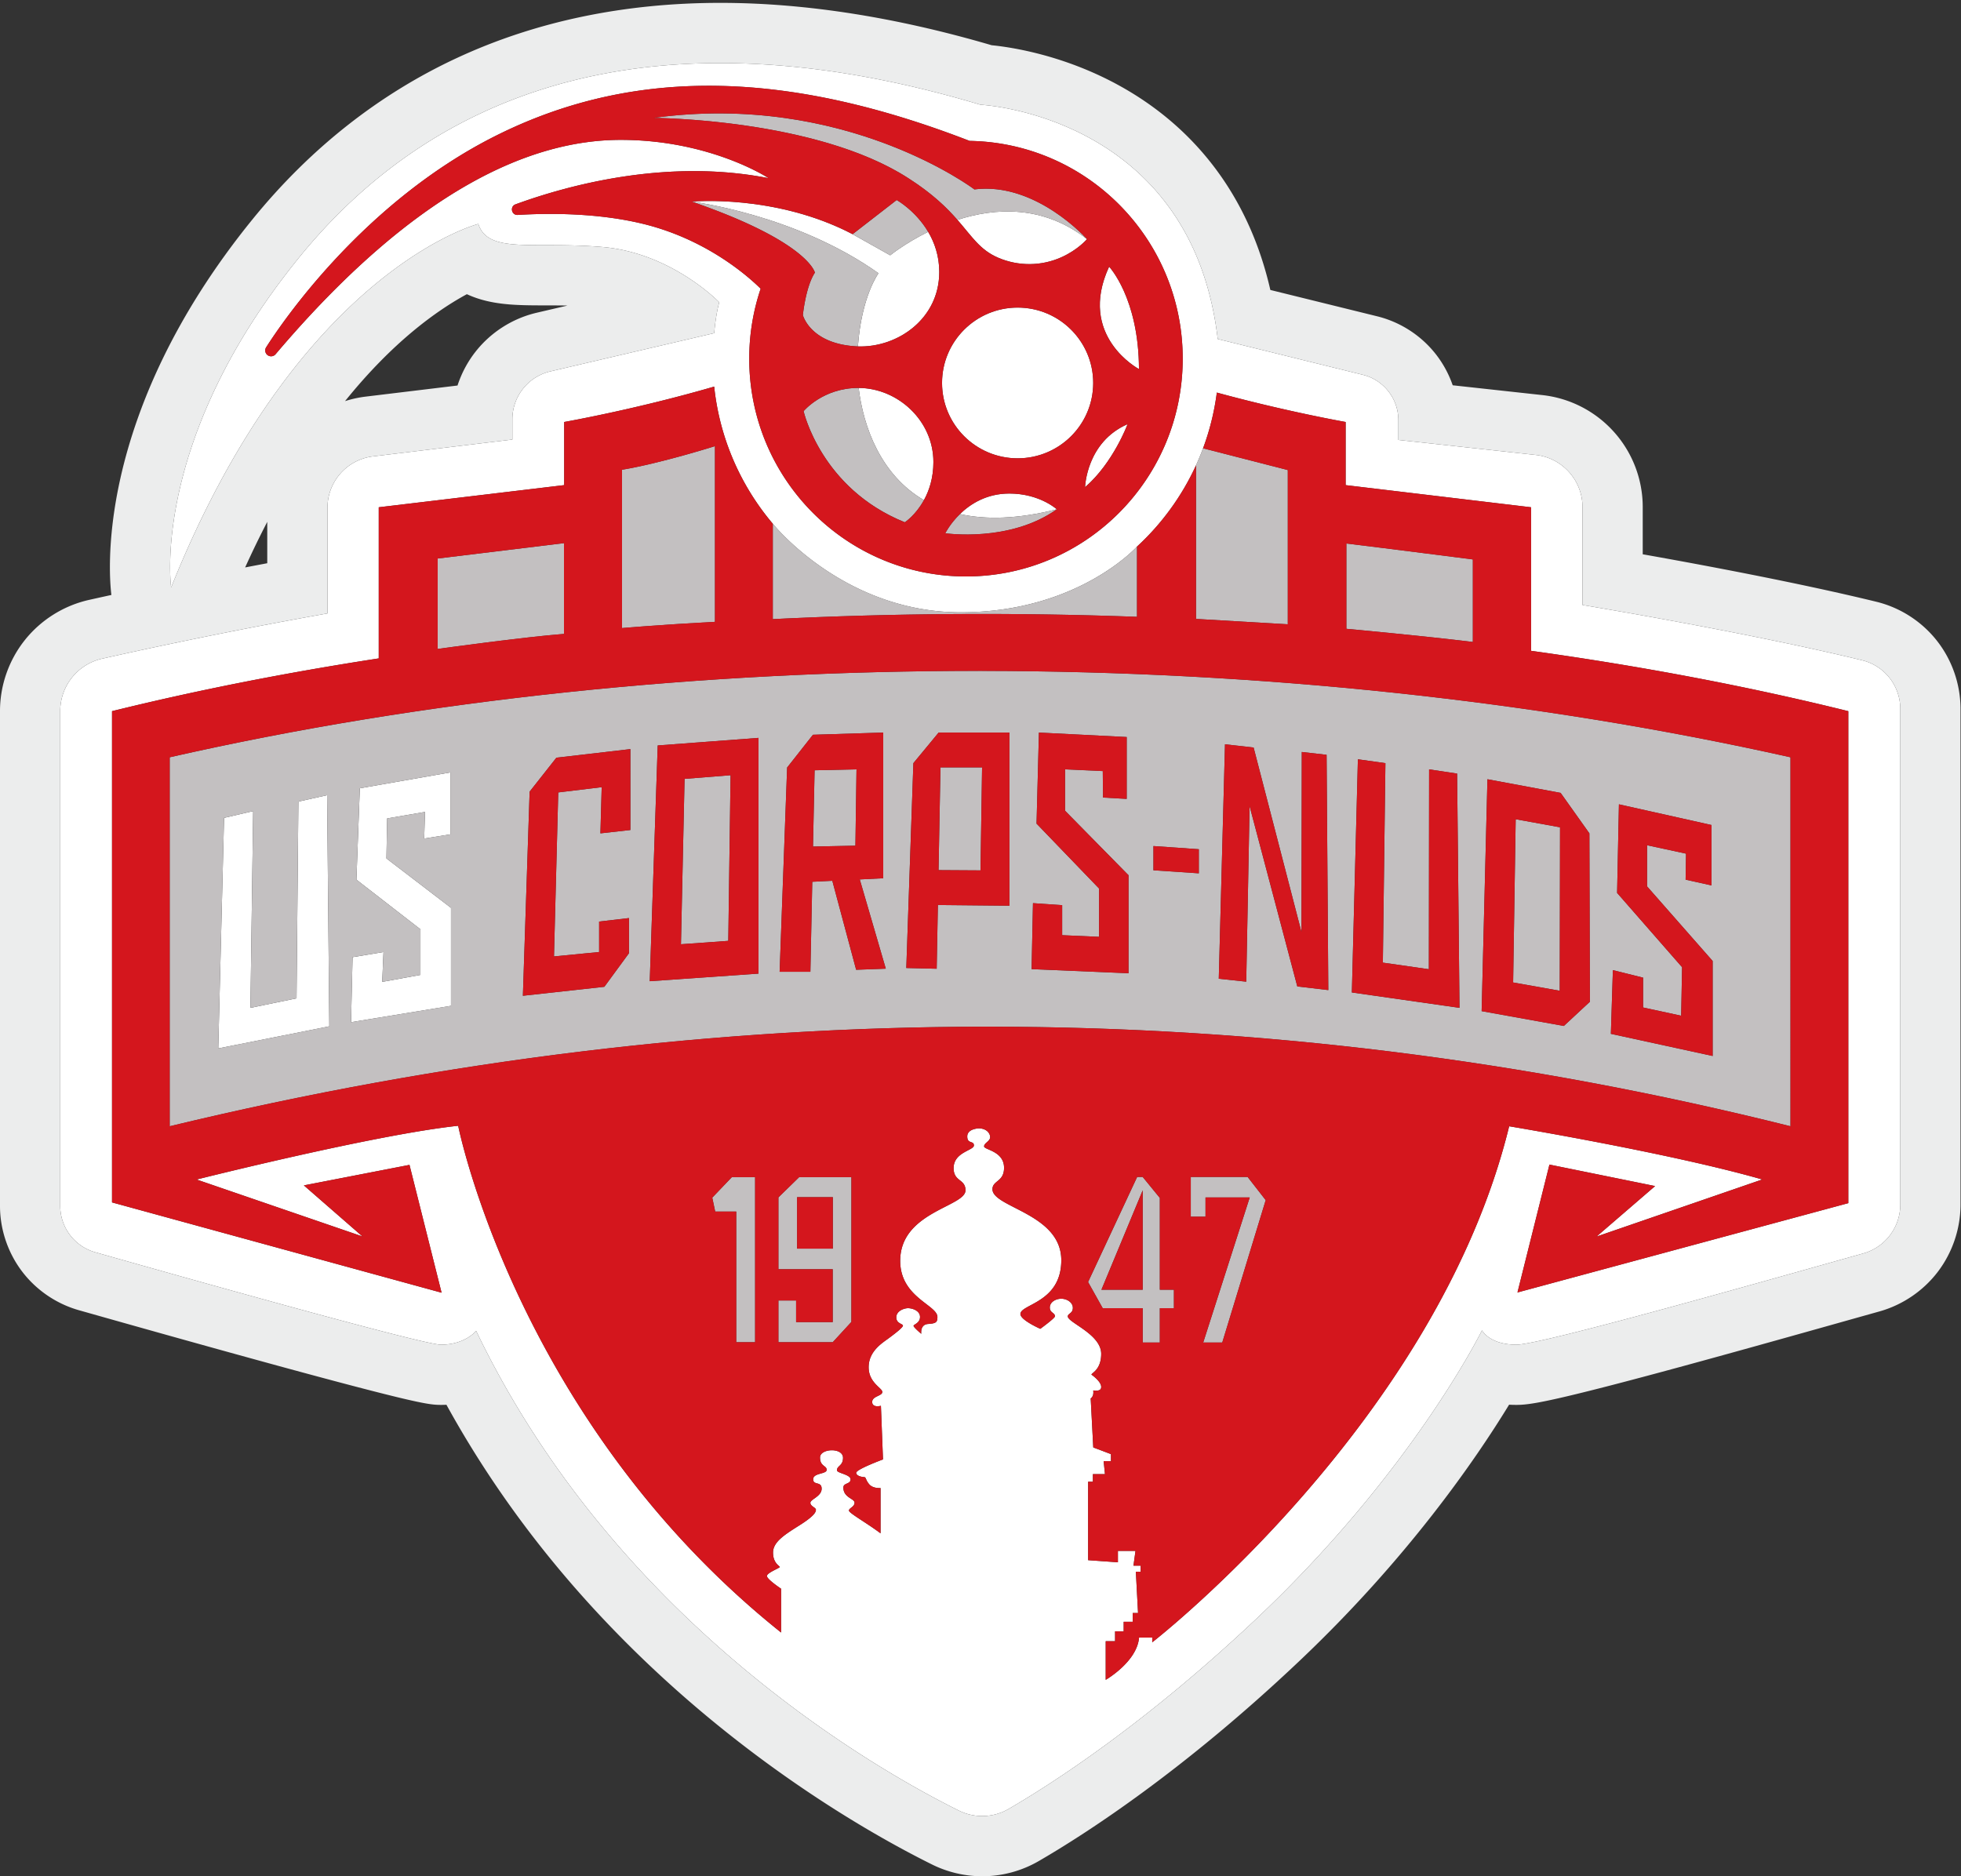 <svg xmlns="http://www.w3.org/2000/svg" width="2734.467" height="2616.707"><rect width="100%" height="100%" fill="#333333" stroke="none"/><defs><clipPath id="a" clipPathUnits="userSpaceOnUse"><path d="M0 1962.532h2050.851V0H0Z"/></clipPath></defs><g clip-path="url(#a)" transform="matrix(1.333 0 0 -1.333 0 2616.707)"><path d="M0 0c4.867-40.448 22.869-90.849 68.274-117.411 5.467 9.91 9.924 23.123 9.924 39.93C78.198-34.06 40.856-.172 0 0" style="fill:#fff;fill-opacity:1;fill-rule:nonzero;stroke:none" transform="translate(898.206 1557.139)"/><path d="M0 0c26.965-5.967 60.279-5.353 101.287 5.014 0 0-18 16.467-49.596 16.467C27.898 21.481 10.917 10.618 0 0" style="fill:#fff;fill-opacity:1;fill-rule:nonzero;stroke:none" transform="translate(1004.182 1425.176)"/><path d="M0 0c-.191 74.234-31.213 107.138-31.213 107.138C-64.915 34.468 0 0 0 0" style="fill:#fff;fill-opacity:1;fill-rule:nonzero;stroke:none" transform="translate(1191.447 1576.87)"/><path d="M0 0c21.078-9.022 45.104-8.892 66.021.498C83.538 8.362 92.83 19.464 92.83 19.464 46.73 55.525-3.43 52.333-42.695 39.626-27.152 21.875-19.132 8.19 0 0" style="fill:#fff;fill-opacity:1;fill-rule:nonzero;stroke:none" transform="translate(1044.234 1693.364)"/><path d="M0 0c29.489 25.404 44.425 65.873 44.425 65.873C1.276 47.106 0 0 0 0" style="fill:#fff;fill-opacity:1;fill-rule:nonzero;stroke:none" transform="translate(1135.085 1453.36)"/><path d="M0 0c43.66 0 79.054 35.3 79.054 78.846 0 43.545-35.394 78.845-79.054 78.845-43.66 0-79.053-35.3-79.053-78.845C-79.053 35.3-43.66 0 0 0" style="fill:#fff;fill-opacity:1;fill-rule:nonzero;stroke:none" transform="translate(1064.52 1483.519)"/><path d="M0 0c41.267-1.413 85.089 28.708 85.089 77.768 0 16.903-4.984 30.926-11.615 42.111C49.216 107.898 33.77 95.321 33.77 95.321l-39.351 22.085c-80.904 42.319-168.224 34.085-168.224 34.085s108.293-13.155 195.32-74.941C21.515 76.55 3.744 52.513 0 0" style="fill:#fff;fill-opacity:1;fill-rule:nonzero;stroke:none" transform="translate(897.443 1600.592)"/><path d="m0 0-346.09-93.45 33.45 133.79 110.55-22.47-61.28-52.85L-90 24.76c-97.029 27.83-264.77 55.66-264.77 55.66-75.57-308.681-373.37-539.9-373.37-539.9v4.98h-13.79c-2.11-25.38-34.88-44.24-34.88-44.24v40.41h9.79v10.34h9v10h9.44v9.179h5.601l-2.3 43.21h5.04v6.321h-7.531l2.11 15.45h-18.39v-11.941l-31.149 2.231v82.09h4.979v7.91h12.64l-1.399 13.66 7.66-.12v7.399l-18.511 7.021-2.69 51.26c3.581 2.549 2.69 7.4 2.69 8.17 0 .759 8.29-1.98 8.29 3.889 0 5.87-10.18 12.83-10.18 12.83 0 1.821 10.18 4.92 10.18 21.771 0 20.55-34.93 32.68-34.93 39.17 0 3.11 5.271 3.07 5.271 8.91s-6.341 9.559-12.08 9.559c-5.75 0-12-3.439-12-9.179s5.359-5.28 5.359-9.24c0-1.92-15.319-13.05-15.319-13.05s-20.811 9.12-20.811 15.44c0 10.47 42.771 11.88 42.771 56.3 0 48.83-72 55.149-72 74.3 0 9.32 12.13 7.559 12.13 22.4 0 17.619-20.88 18.77-20.88 22.409 0 3.641 6.319 5.361 6.319 9.67 0 4.311-4.109 9.191-11.92 9.191 0 0-12.01-.29-12.01-8.46 0-8.17 6.951-4.08 6.951-9.38 0-5.3-21.221-6.96-21.221-23.71 0-14.46 12.42-11.141 12.42-23.271 0-17.229-68.3-22.399-68.3-73.79 0-38.17 38.93-46.179 38.93-58.719 0-5.46-1.289-6.75-9.81-7.321-8.519-.58-7.08-10.299-7.08-10.299s-8.05 6.75-8.05 8.33 6.75 2.78 6.75 9.339c0 6.561-8.099 9.141-12.51 9.141-4.4 0-12.32-3-12.32-9.57 0-6.58 6.96-6.7 6.96-8.68 0-1.98-9-8.88-15.64-13.73-6.64-4.85-20.23-13.4-20.23-29.81 0-16.4 14.49-21.761 14.3-25.971-.199-4.219-10.73-4.149-10.6-10.469.13-6.321 9.13-3.9 9.13-3.9l2.18-56.091s-28.35-10.479-28.03-14.049c.32-3.581 6.38-4.35 8.42-4.47 2.05-.13 1.34-3.07 5.3-7.601 3.96-4.529 11.75-3.829 11.75-3.829v-47.36c-15.2 11.359-33.07 21.189-33.07 23.809 0 2.62 5.87 3.83 5.87 8.231 0 4.41-11.689 5.11-11.689 15.88 0 5.03 7.509 3.3 7.509 8.519 0 5.221-14.219 6.421-14.219 9.531 0 4.83 6.339 4.549 6.339 12.99 0 11.099-24.06 9.889-24.06.38 0-9.51 6.95-8.3 6.95-12.94 0-4.64-14.12-3.07-14.12-9.82s8.86-1.811 8.86-9.901c0-8.099-11.78-11.059-11.78-14.75 0-3.689 5.79-4.929 5.79-7.279 0-2.341-1.479-6.36-17.09-16.221-15.599-9.87-27.76-17.37-27.76-28.599 0-11.231 7.02-13.92 7.02-15.061 0-1.149-13.41-6-13.41-9.449 0-3.45 14.81-13.28 14.81-13.28v-45.83c-276.509 220.979-337.78 530.17-337.78 530.17-86.809-9.191-273.64-56.23-273.64-56.23l173.49-59.551-61.28 53.42 110.49 21.451 33.57-133.73L-1816.28.76v513.96c88.75 21.91 182.26 40.33 279 55.2v158.12l193.98 23.17v66.06s74.77 13.13 156.92 37.02c5.74-54.41 27.86-103.9 61.31-143.45v-99.83 99.831s73.915-92.717 196.596-92.717 184.404 68.8 184.404 68.8v-.003c25.819 23.79 46.919 52.66 61.728 85.029a262.26 262.26 0 0 1 7.361 17.79 264.365 264.365 0 0 1 14.41 58.3c72.939-19.92 134.739-30.77 134.739-30.77v-66.06l193.971-23.17V577.87C-216.75 561.87-105.33 540.84 0 514.72Zm-1260.387 1024.464c-47.146 11.56-97.914 11.449-131.503 9.432-6.571-.394-8.489 8.82-2.307 11.082 52.958 19.374 157.464 48.555 264.789 27.359 0 0-60.639 40.085-154.851 40.085-93.383 0-214.484-51.422-360.94-224.256-2.173-2.564-5.998-2.914-8.589-.774a6.122 6.122 0 0 0-1.273 8.008c16.321 25.637 101.919 152.327 241.1 221.746 150.611 75.12 312.621 64.697 494.751-5.793 123.474-2.027 222.95-103.242 222.95-227.825 0-125.85-101.507-227.872-226.723-227.872-125.216 0-226.723 102.022-226.723 227.872 0 25.603 4.202 50.219 11.949 73.191-12.549 12.418-56.097 51.432-122.63 67.745M14.4 567.98c-120.107 29.31-292.447 57.804-292.447 57.804v102.368c0 28.049-21.116 51.6-48.999 54.649l-143.64 15.706v20.675c0 22.495-15.347 42.089-37.189 47.475l-151.746 37.424c-27.702 234.639-248.171 245.107-248.171 245.107-98.063 29.308-188.817 43.575-272.038 43.575-185.026 0-332.778-70.54-440.557-203.15-156.256-192.255-134.043-345.446-134.043-345.446 133.277 332.425 321.32 380.297 321.32 380.297 10.34-31.787 57.446-18 129.829-24.127 72.383-6.128 122.171-57.83 122.171-57.83-4.022-15.128-5.235-32.298-5.235-32.298l-171.337-39.985c-23.317-5.442-39.812-26.23-39.812-50.173V798.89l-145.801-17.612c-27.166-3.281-47.603-26.335-47.603-53.699V616.975c-78.322-13.93-156.843-29.709-235.56-47.299-25.711-5.746-44.014-28.535-44.014-54.879V-2.876c0-22.563 14.975-42.381 36.682-48.534 94.98-26.924 342.866-96.679 361.616-96.679 25.34 0 36.765 14.426 36.765 14.426 146.522-305.103 419.42-459.445 505.017-501.876a54.917 54.917 0 0 1 51.977 1.706c44.591 25.875 143.157 88.94 261.433 201.063 162 153.575 233.807 299.681 233.807 299.681s7.604-15 36.071-15c26.163 0 265.77 68.33 362.661 95.443 22.953 6.424 38.822 27.34 38.822 51.174v518.543c0 24.158-16.51 45.182-39.979 50.909" style="fill:#fff;fill-opacity:1;fill-rule:nonzero;stroke:none" transform="translate(1933.472 704.257)"/><path d="m0 0-1.915-205.852-48.255-9.957 2.872 205.851-30.447-7.084-6.064-241.214 116.171 23.107L30.064 6.702z" style="fill:#fff;fill-opacity:1;fill-rule:nonzero;stroke:none" transform="translate(312.127 1124.38)"/><path d="m0 0 39.574 6.766-.829-27.829 27.382 4.404v64.787l-94.723-16.596-3.574-95.617 67.021-51.957v-47.682L-5.17-171l1.34 31.213-32.361-5.361-1.596-68.043 104.553 17.106v102.543L-.766-41.872z" style="fill:#fff;fill-opacity:1;fill-rule:nonzero;stroke:none" transform="translate(405 1106.764)"/><path d="M0 0c39.266 12.707 89.426 15.899 135.525-20.162 0 0-53.425 60.191-117.766 52.021 0 0-135.064 102.383-335.744 74.808 0 0 170.68-.638 267.191-63.446C-25.719 27.116-10.982 12.543 0 0" style="fill:#c3c0c1;fill-opacity:1;fill-rule:nonzero;stroke:none" transform="translate(1001.538 1732.99)"/><path d="m0 0-46.117-35.745L-6.766-57.83S8.68-45.253 32.938-33.272C19.737-11.006 0 0 0 0" style="fill:#c3c0c1;fill-opacity:1;fill-rule:nonzero;stroke:none" transform="translate(937.978 1753.743)"/><path d="M0 0c-41.008-10.366-74.321-10.98-101.287-5.014-10.434-10.148-15.33-20.071-15.33-20.071S-49.213-35.042 0 0" style="fill:#c3c0c1;fill-opacity:1;fill-rule:nonzero;stroke:none" transform="translate(1105.468 1430.19)"/><path d="M0 0c-37.149 0-57.255-24.319-57.255-24.319s18.191-81 105.893-116.234c0 0 11.255 7.376 19.949 23.134C23.182-90.857 5.179-40.457.312-.008.208-.008.104 0 0 0" style="fill:#c3c0c1;fill-opacity:1;fill-rule:nonzero;stroke:none" transform="translate(897.893 1557.147)"/><path d="M0 0c-9.702-14.809-12.575-44.426-12.575-44.426s7.341-29.106 53.809-32.553a79.896 79.896 0 0 1 3.762-.214C48.74-24.68 66.511-.643 66.511-.643c-87.027 61.786-195.32 74.941-195.32 74.941C-6.638 32.17 0 0 0 0" style="fill:#c3c0c1;fill-opacity:1;fill-rule:nonzero;stroke:none" transform="translate(852.447 1677.785)"/><path d="M0 0v-99.831c126.169 6.25 254.099 7.08 380.999 2.41v73.5l.001.002v.002s-61.723-68.8-184.404-68.8S0 0 0 0" style="fill:#c3c0c1;fill-opacity:1;fill-rule:nonzero;stroke:none" transform="translate(808.404 1415.098)"/><path d="m0 0 44.369.913 1.149 79.851-43.851-.957Z" style="fill:#c3c0c1;fill-opacity:1;fill-rule:nonzero;stroke:none" transform="translate(850.46 1077.319)"/><path d="m0 0-48.127-3.83-3.767-173.01 49.5 3.542z" style="fill:#c3c0c1;fill-opacity:1;fill-rule:nonzero;stroke:none" transform="translate(764.234 1151.955)"/><path d="m0 0 1.66 107.745h-43.532L-43.891.266Z" style="fill:#c3c0c1;fill-opacity:1;fill-rule:nonzero;stroke:none" transform="translate(1025.68 1052.38)"/><path d="m0 0 48.766-8.681.303 171.033-46.388 8.425z" style="fill:#c3c0c1;fill-opacity:1;fill-rule:nonzero;stroke:none" transform="translate(1582.851 935.125)"/><path d="m0 0-106.469 23.17 2.107 66.639 31.595-7.852V50.744l39.83-8.617.958 50.745-67.979 77.745 1.915 92.68 96.83-21.638v-63.191l-27.063 6 .414 27.223-40.755 8.809v-43.054L0 99.383Zm-155.681 31.404-85.979 15.51 6.064 242.618 76.564-14.266 30.095-42.351.543-176.139zm-221.745 35.042 6.32 243.958 28.787-4.021L-345 97.659l48.127-6.893.256 209.106 29.298-4.404 2.489-245.107zm-57.063 6.32-49.915 188.68-3.511-183.702-28.724 3.065 6.511 245.297 29.937-3.383 50.042-193.021.351 188.361 25.946-2.968 1.788-246.159zm-103.022 118.34L-585 194.297v25.341l47.489-3.319zm-73.532-104.553-101.394 4.308 1.437 69.033 30.542-2.107v-31.404l38.585-1.724v50.553l-65.394 67.883 2.49 95.266 91.819-4.659v-64.723l-24.766 1.404-.255 27.702-39.447 1.787v-43.277l66.383-67.5zm-124.563 70.659-74.865.744-1.253-66.68-31.787.766 7.405 214.341 26.425 31.978h74.075zm-160.373-67.021-24.929 93.108-20.976-1.039-1.968-94.175h-32.169l7.851 213.702 27 34.276 73.531 2.298V185.936l-24.549-1.215 27.23-93.381zm-102.16-4.021-113.744-7.947 8.329 246.671 105.415 7.914zm-134.01 150.255-31.341-3.51 1.341 48.319-45.447-5.49-4.468-171.574 47.234 4.596v31.882l31.213 3.639v-36.766l-25.756-35.138-85.212-9.383 7.053 213.574 27.989 35.506 77.394 8.983zm-187.66-183.957-104.553-17.107 1.596 68.043 32.362 5.362-1.341-31.213 40.021 7.276v47.681l-67.021 51.958 3.575 95.617 94.723 16.596v-64.787l-27.383-4.405.83 27.83-39.575-6.766-.766-41.872 67.532-51.671zm-243.447-44.554 6.064 241.213 30.447 7.085-2.872-205.851 48.255 9.957 1.915 205.852 30.064 6.702 2.298-241.851zm-50.808 304.596V-73.532c576.358 139.047 1141.493 138.74 1695.479 0V312.51c-533.267 119.49-1160.33 121.532-1695.479 0" style="fill:#c3c0c1;fill-opacity:1;fill-rule:nonzero;stroke:none" transform="translate(1791.575 858.21)"/><path d="m0 0-132.127-16.085v-94.596S-40.979-98.042 0-94.979z" style="fill:#c3c0c1;fill-opacity:1;fill-rule:nonzero;stroke:none" transform="translate(589.978 1394.764)"/><path d="M0 0s-56.809-18-97.213-24.702V-190.34s39.255 3.446 97.213 6.51z" style="fill:#c3c0c1;fill-opacity:1;fill-rule:nonzero;stroke:none" transform="translate(747.893 1496.253)"/><path d="M0 0s-94.021 12.064-132.319 16.66v-89.234S-50.936-80.042 0-86.362z" style="fill:#c3c0c1;fill-opacity:1;fill-rule:nonzero;stroke:none" transform="translate(1540.723 1377.721)"/><path d="m0 0-88.64 22.76c-2.24-6.04-4.7-11.97-7.36-17.79v-160.72l96-5.62z" style="fill:#c3c0c1;fill-opacity:1;fill-rule:nonzero;stroke:none" transform="translate(1347.132 1471.236)"/><path d="m0 0 3.064-14.554h22.021v-136.722h19.724V21.446h-24.32z" style="fill:#c3c0c1;fill-opacity:1;fill-rule:nonzero;stroke:none" transform="translate(745.085 709.998)"/><path d="M871.213 656.636h-37.404v53.873h37.404zm-56.937 53.617v-75.128h56.809v-55.34h-38.298v22.596h-18.511v-43.659h56.809l19.532 21.255v151.467h-54.639z" style="fill:#c3c0c1;fill-opacity:1;fill-rule:nonzero;stroke:none"/><path d="M0 0h-43.182L0 103.979Zm17.904 96.032L0 117.957h-5.841L-57.16 8.043l15.319-27.384H0v-35.904h17.904v35.904h14.744V0H17.904Z" style="fill:#c3c0c1;fill-opacity:1;fill-rule:nonzero;stroke:none" transform="translate(1195.372 613.679)"/><path d="M0 0v-41.553h15.415v20.107h46.244L13.021-173.202h19.916L78.383-24.255 59.489 0Z" style="fill:#c3c0c1;fill-opacity:1;fill-rule:nonzero;stroke:none" transform="translate(1245.638 731.636)"/><path d="M0 0v103.979L-43.182 0Z" style="fill:#d4161d;fill-opacity:1;fill-rule:nonzero;stroke:none" transform="translate(1195.372 613.679)"/><path d="M833.808 656.636h37.404v53.873h-37.404z" style="fill:#d4161d;fill-opacity:1;fill-rule:nonzero;stroke:none"/><path d="M0 0c-553.986 138.74-1119.121 139.047-1695.479 0v386.042c535.149 121.532 1162.212 119.49 1695.479 0zm-594.415-226.245h-19.915l48.638 151.756h-46.245v-20.107h-15.415v41.553h59.49l18.893-24.255zm-50.554 35.904h-14.744v-35.904h-17.904v35.904h-41.841l-15.319 27.384 51.319 109.914h5.841l17.904-21.925V-171h14.744zm-337.404-14.361-19.532-21.255h-56.808v43.659h18.51v-22.596h38.298v55.34h-56.808v75.128l21.702 21.192h54.638zm-100.723-21.255h-19.723v136.723h-22.022l-3.064 14.553 20.489 21.447h24.32zM-1415.139 594l132.128 16.085v-94.979c-40.979-3.064-132.128-15.702-132.128-15.702zm192.83 92.872c40.404 6.702 97.213 24.702 97.213 24.702V527.745c-57.958-3.064-97.213-6.511-97.213-6.511zm757.723-77.17c38.298-4.596 132.319-16.66 132.319-16.66v-86.361c-50.935 6.319-132.319 13.787-132.319 13.787zm193.209-112.254v150.17l-193.971 23.17v66.06s-61.799 10.85-134.739 30.77a264.365 264.365 0 0 0-14.41-58.3l88.64-22.76v-161.37l-96 5.62v160.72c-14.81-32.369-35.91-61.239-61.729-85.028l-.001-.002v-73.5c-126.899 4.67-254.83 3.84-380.999-2.41h-.001v99.83c-33.45 39.55-55.57 89.04-61.31 143.45-82.15-23.89-156.92-37.02-156.92-37.02v-66.06l-193.98-23.17v-158.12c-96.74-14.87-190.25-33.29-279-55.2v-513.96l344.74-94.47-33.57 133.73-110.49-21.451 61.28-53.419-173.49 59.55s186.83 47.039 273.639 56.23c0 0 61.271-309.191 337.781-530.17v45.83s-14.81 9.83-14.81 13.28c0 3.449 13.41 8.3 13.41 9.449 0 1.141-7.02 3.831-7.02 15.061s12.16 18.73 27.76 28.6c15.61 9.86 17.089 13.88 17.089 16.22 0 2.35-5.789 3.59-5.789 7.28 0 3.69 11.78 6.65 11.78 14.75 0 8.089-8.86 3.15-8.86 9.9s14.119 5.18 14.119 9.82c0 4.64-6.949 3.43-6.949 12.94s24.06 10.72 24.06-.38c0-8.441-6.34-8.16-6.34-12.99 0-3.11 14.22-4.31 14.22-9.531 0-5.219-7.51-3.489-7.51-8.519 0-10.77 11.69-11.47 11.69-15.88 0-4.4-5.87-5.61-5.87-8.23 0-2.621 17.87-12.451 33.07-23.81v47.36s-7.79-.7-11.75 3.829c-3.96 4.531-3.25 7.471-5.3 7.601-2.04.12-8.1.89-8.42 4.47-.32 3.57 28.03 14.05 28.03 14.05l-2.181 56.09s-9-2.421-9.129 3.9c-.13 6.32 10.4 6.25 10.6 10.469.19 4.21-14.3 9.571-14.3 25.971 0 16.41 13.59 24.96 20.23 29.81 6.64 4.85 15.64 11.75 15.64 13.73 0 1.98-6.96 2.1-6.96 8.68 0 6.57 7.919 9.57 12.32 9.57 4.41 0 12.51-2.58 12.51-9.14 0-6.56-6.75-7.76-6.75-9.34s8.05-8.33 8.05-8.33-1.44 9.719 7.08 10.299c8.52.571 9.81 1.861 9.81 7.321 0 12.54-38.93 20.55-38.93 58.72 0 51.39 68.3 56.56 68.3 73.79 0 12.129-12.42 8.81-12.42 23.27 0 16.75 21.22 18.41 21.22 23.71 0 5.3-6.95 1.21-6.95 9.38 0 8.17 12.01 8.46 12.01 8.46 7.81 0 11.919-4.88 11.919-9.191 0-4.309-6.319-6.029-6.319-9.669 0-3.64 20.88-4.791 20.88-22.41 0-14.841-12.13-13.08-12.13-22.4 0-19.15 72-25.47 72-74.3 0-44.42-42.77-45.83-42.77-56.3 0-6.32 20.81-15.44 20.81-15.44s15.32 11.13 15.32 13.05c0 3.96-5.36 3.5-5.36 9.24s6.25 9.18 12 9.18c5.739 0 12.08-3.72 12.08-9.56s-5.27-5.8-5.27-8.91c0-6.49 34.929-18.62 34.929-39.17 0-16.851-10.179-19.95-10.179-21.771 0 0 10.179-6.959 10.179-12.83 0-5.869-8.29-3.129-8.29-3.889 0-.77.891-5.62-2.689-8.17l2.689-51.26 18.511-7.02v-7.4l-7.66.12 1.399-13.66h-12.639v-7.91h-4.98v-82.09l31.15-2.23v11.94h18.389l-2.109-15.45h7.53v-6.32h-5.04l2.3-43.21h-5.601v-9.18h-9.439v-10h-9v-10.34h-9.79v-40.41s32.769 18.86 34.88 44.24h13.79v-4.98s297.8 231.219 373.37 539.9c0 0 167.74-27.83 264.769-55.66l-173.37-59.74 61.281 52.85-110.55 22.47-33.45-133.79 346.089 93.45v514.72c-105.33 26.12-216.75 47.15-331.859 63.15" style="fill:#d4161d;fill-opacity:1;fill-rule:nonzero;stroke:none" transform="translate(1872.99 784.679)"/><path d="M0 0c64.34 8.17 117.766-52.021 117.766-52.021s-9.292-11.102-26.808-18.966c-20.917-9.39-44.944-9.52-66.022-.498C5.804-63.295-2.216-49.61-17.759-31.859-28.742-19.315-43.478-4.743-68.553 11.362c-96.511 62.808-267.192 63.447-267.192 63.447C-135.064 102.383 0 0 0 0m45.223-281.33c-43.66 0-79.053 35.301-79.053 78.846 0 43.546 35.393 78.846 79.053 78.846s79.054-35.3 79.054-78.846c0-43.545-35.394-78.846-79.054-78.846m95.713 200.49s31.022-32.904 31.213-107.139c0 0-64.915 34.469-31.213 107.139m-25.148-230.649s1.276 47.106 44.424 65.872c0 0-14.935-40.468-44.424-65.872m-146.235-48.255s4.897 9.923 15.331 20.071c10.917 10.618 27.898 21.482 51.691 21.482 31.595 0 49.595-16.468 49.595-16.468-49.212-35.043-116.617-25.085-116.617-25.085m-91.408 195.487a79.897 79.897 0 0 0-3.762.215c-46.468 3.446-53.809 32.553-53.809 32.553s2.873 29.617 12.575 44.426c0 0-6.638 32.169-128.809 74.297 0 0 87.32 8.234 168.224-34.085l46.117 35.745s19.737-11.006 32.938-33.272c6.631-11.185 11.615-25.208 11.615-42.111 0-49.059-43.822-79.18-85.089-77.768m69.038-160.864c-8.694-15.757-19.949-23.134-19.949-23.134-87.702 35.234-105.894 116.234-105.894 116.234s20.107 24.319 57.256 24.319c.104 0 .208-.007.312-.008 40.857-.172 78.198-34.06 78.198-77.481 0-16.807-4.457-30.02-9.923-39.93M-739.613-173.2c2.591-2.14 6.416-1.79 8.588.774C-584.568.408-463.468 51.83-370.085 51.83c94.212 0 154.851-40.085 154.851-40.085-107.325 21.196-211.83-7.985-264.788-27.359-6.183-2.262-4.265-11.476 2.307-11.081 33.588 2.016 84.356 2.128 131.502-9.432 66.533-16.313 110.082-55.328 122.63-67.746-7.747-22.972-11.949-47.588-11.949-73.19 0-125.851 101.508-227.873 226.723-227.873 125.217 0 226.724 102.022 226.724 227.873 0 124.582-99.477 225.797-222.951 227.824-182.13 70.49-344.139 80.913-494.751 5.793-139.181-69.419-224.779-196.109-241.099-221.746a6.12 6.12 0 0 1 1.273-8.008" style="fill:#d4161d;fill-opacity:1;fill-rule:nonzero;stroke:none" transform="translate(1019.298 1764.849)"/><path d="m0 0-7.053-213.574 85.213 9.383 25.755 35.137v36.767l-31.213-3.639v-31.883l-47.234-4.595L29.936-.83l45.447 5.49-1.341-48.32 31.341 3.511v84.638l-77.394-8.984Z" style="fill:#d4161d;fill-opacity:1;fill-rule:nonzero;stroke:none" transform="translate(554.042 1134.785)"/><path d="m0 0 48.127 3.83-2.393-173.298-49.5-3.542zm-36.415-211.692 113.745 7.947V42.894l-105.415-7.915Z" style="fill:#d4161d;fill-opacity:1;fill-rule:nonzero;stroke:none" transform="translate(716.106 1148.126)"/><path d="m0 0 43.851.958-1.149-79.852-44.369-.913Zm71.809-112.979V39.447l-73.532-2.298-27-34.276-7.851-213.703h32.17l1.967 94.176 20.976 1.038 24.929-93.107 31.021 1.148-27.23 93.381z" style="fill:#d4161d;fill-opacity:1;fill-rule:nonzero;stroke:none" transform="translate(852.127 1157.126)"/><path d="m0 0-1.66-107.745-43.891.266L-43.532 0Zm-71.872 4.468-7.404-214.341 31.787-.765 1.253 66.679 74.864-.743V36.447h-74.075z" style="fill:#d4161d;fill-opacity:1;fill-rule:nonzero;stroke:none" transform="translate(1027.34 1160.126)"/><path d="m0 0-66.383 67.5v43.277l39.446-1.787.256-27.702 24.766-1.405v64.723l-91.819 4.66L-96.224 54l65.394-67.883v-50.553l-38.585 1.724v31.404l-30.542 2.106-1.437-69.032L0-102.542Z" style="fill:#d4161d;fill-opacity:1;fill-rule:nonzero;stroke:none" transform="translate(1180.532 1047.306)"/><path d="m0 0-47.489 3.319v-25.34L0-25.213Z" style="fill:#d4161d;fill-opacity:1;fill-rule:nonzero;stroke:none" transform="translate(1254.064 1074.53)"/><path d="m0 0 49.915-188.681 32.425-3.83-1.787 246.16-25.947 2.968-.351-188.362L4.213 61.277l-29.937 3.383-6.51-245.298 28.723-3.064z" style="fill:#d4161d;fill-opacity:1;fill-rule:nonzero;stroke:none" transform="translate(1307.17 1119.657)"/><path d="m0 0-29.298 4.404-.256-209.106-48.127 6.893L-75 10.915l-28.787 4.021-6.319-243.957L2.489-245.106z" style="fill:#d4161d;fill-opacity:1;fill-rule:nonzero;stroke:none" transform="translate(1524.255 1153.679)"/><path d="m0 0-48.766 8.681 2.681 170.777 46.389-8.426zm31.564-11.457-.543 176.138L.926 207.032l-76.564 14.266-6.064-242.617 85.979-15.51z" style="fill:#d4161d;fill-opacity:1;fill-rule:nonzero;stroke:none" transform="translate(1631.617 926.444)"/><path d="m0 0-68.617 78.063v43.054l40.755-8.808-.414-27.224 27.063-6v63.191l-96.83 21.639-1.915-92.681 67.979-77.745-.958-50.745-39.83 8.617v31.213l-31.595 7.852-2.107-66.639L0-99.383Z" style="fill:#d4161d;fill-opacity:1;fill-rule:nonzero;stroke:none" transform="translate(1791.575 957.594)"/><path d="M0 0c25.228 31.331 48.995 54.609 69.271 71.652 23.277 19.568 43.482 32.29 58.165 40.218 6.347-2.941 13.477-5.428 21.481-7.278 18.995-4.391 38.757-4.417 61.641-4.446 6.988-.009 14.386-.019 22.122-.165l-32.156-7.503c-25.067-5.851-47.683-20.177-63.683-40.34-8.51-10.726-14.987-22.898-19.186-35.818L21.674 4.726A117.204 117.204 0 0 1 0 0m-104.516-174.007c7.615 16.806 15.351 32.687 23.141 47.668v-43.265a5639.749 5639.749 0 0 1-23.141-4.403m1731.418-666.562c0-23.834-15.869-44.75-38.822-51.174-96.891-27.113-336.498-95.444-362.66-95.444-28.468 0-36.071 15-36.071 15s-71.808-146.106-233.808-299.68c-118.275-112.123-216.842-175.189-261.433-201.064a54.914 54.914 0 0 0-27.576-7.423 54.916 54.916 0 0 0-24.401 5.717c-85.596 42.431-358.494 196.774-505.016 501.876 0 0-11.426-14.426-36.766-14.426-18.75 0-266.635 69.755-361.615 96.679-21.707 6.154-36.683 25.971-36.683 48.534v517.673c0 26.344 18.303 49.133 44.014 54.879 78.717 17.59 157.239 33.369 235.56 47.299v110.604c0 27.365 20.437 50.418 47.604 53.7L175.03-40.208v21.161c0 23.943 16.495 44.732 39.812 50.173l171.337 39.985s1.213 17.171 5.234 32.298c0 0-49.788 51.702-122.17 57.83-72.383 6.128-119.49-7.659-129.83 24.128 0 0-188.043-47.872-321.319-380.298 0 0-22.213 153.191 134.042 345.447 107.779 132.609 255.531 203.15 440.557 203.15 83.222 0 173.975-14.268 272.038-43.576 0 0 220.469-10.468 248.171-245.107l151.746-37.423c21.842-5.387 37.19-24.98 37.19-47.476v-20.675l143.64-15.706c27.882-3.049 48.999-26.599 48.999-54.648v-102.369s172.339-28.494 292.447-57.803c23.469-5.727 39.978-26.751 39.978-50.91zm38.361 589.819c-15.891 20.234-38.409 34.737-63.406 40.837-80.937 19.751-183.31 38.836-244.38 49.664v49.304a117.81 117.81 0 0 1-30.137 78.756 117.81 117.81 0 0 1-75.014 38.519l-93.633 10.238c-4.033 11.69-9.986 22.718-17.664 32.519-15.353 19.601-37.122 33.679-61.296 39.64l-111.8 27.572c-10.549 46.202-28.782 87.392-54.44 122.882-27.281 37.735-62.575 68.572-104.901 91.655-57.23 31.21-111.162 39.411-132.217 41.51-100.262 29.41-195.673 44.319-283.682 44.319-100.685 0-193.485-19.421-275.819-57.725C35.225 320.956-36.65 264.201-96.753 190.25c-38.747-47.674-70.629-97.312-94.76-147.534-19.665-40.926-34.28-82.388-43.441-123.233-15.194-67.75-10.622-113.263-9.461-122.276-7.76-1.699-15.51-3.414-23.259-5.145-26.348-5.889-50.159-20.724-67.048-41.772-16.912-21.08-26.227-47.57-26.227-74.591v-517.673c0-24.538 8.148-48.832 22.941-68.406 14.797-19.578 35.949-34.047 59.56-40.74 45.251-12.827 132.702-37.497 209.98-58.599 42.542-11.616 76.938-20.769 102.229-27.203 48.633-12.372 57.6-13.265 66.588-13.265 1.931 0 3.839.044 5.722.129 31.398-57.109 68.591-112.011 110.987-163.784 45.581-55.661 97.66-108.32 154.79-156.513 101.594-85.702 195.419-137.486 242.303-160.727 16.198-8.029 34.31-12.272 52.381-12.272 20.763 0 41.233 5.509 59.196 15.933 49.884 28.946 151.706 94.699 273.156 209.833 112.011 106.186 182.958 208.91 218.804 267.614 2.523-.14 5.102-.213 7.732-.213 9.896 0 22.809 1.732 59.53 10.583 21.689 5.226 49.761 12.474 85.822 22.156 64.558 17.333 140.185 38.594 195.405 54.119 14.509 4.079 27.655 7.775 38.881 10.917 24.261 6.789 46.006 21.581 61.232 41.65 15.227 20.071 23.612 44.999 23.612 70.193v518.542c0 25.73-8.751 51.043-24.639 71.277" style="fill:#eceded;fill-opacity:1;fill-rule:nonzero;stroke:none" transform="translate(360.949 1543.354)"/></g></svg>